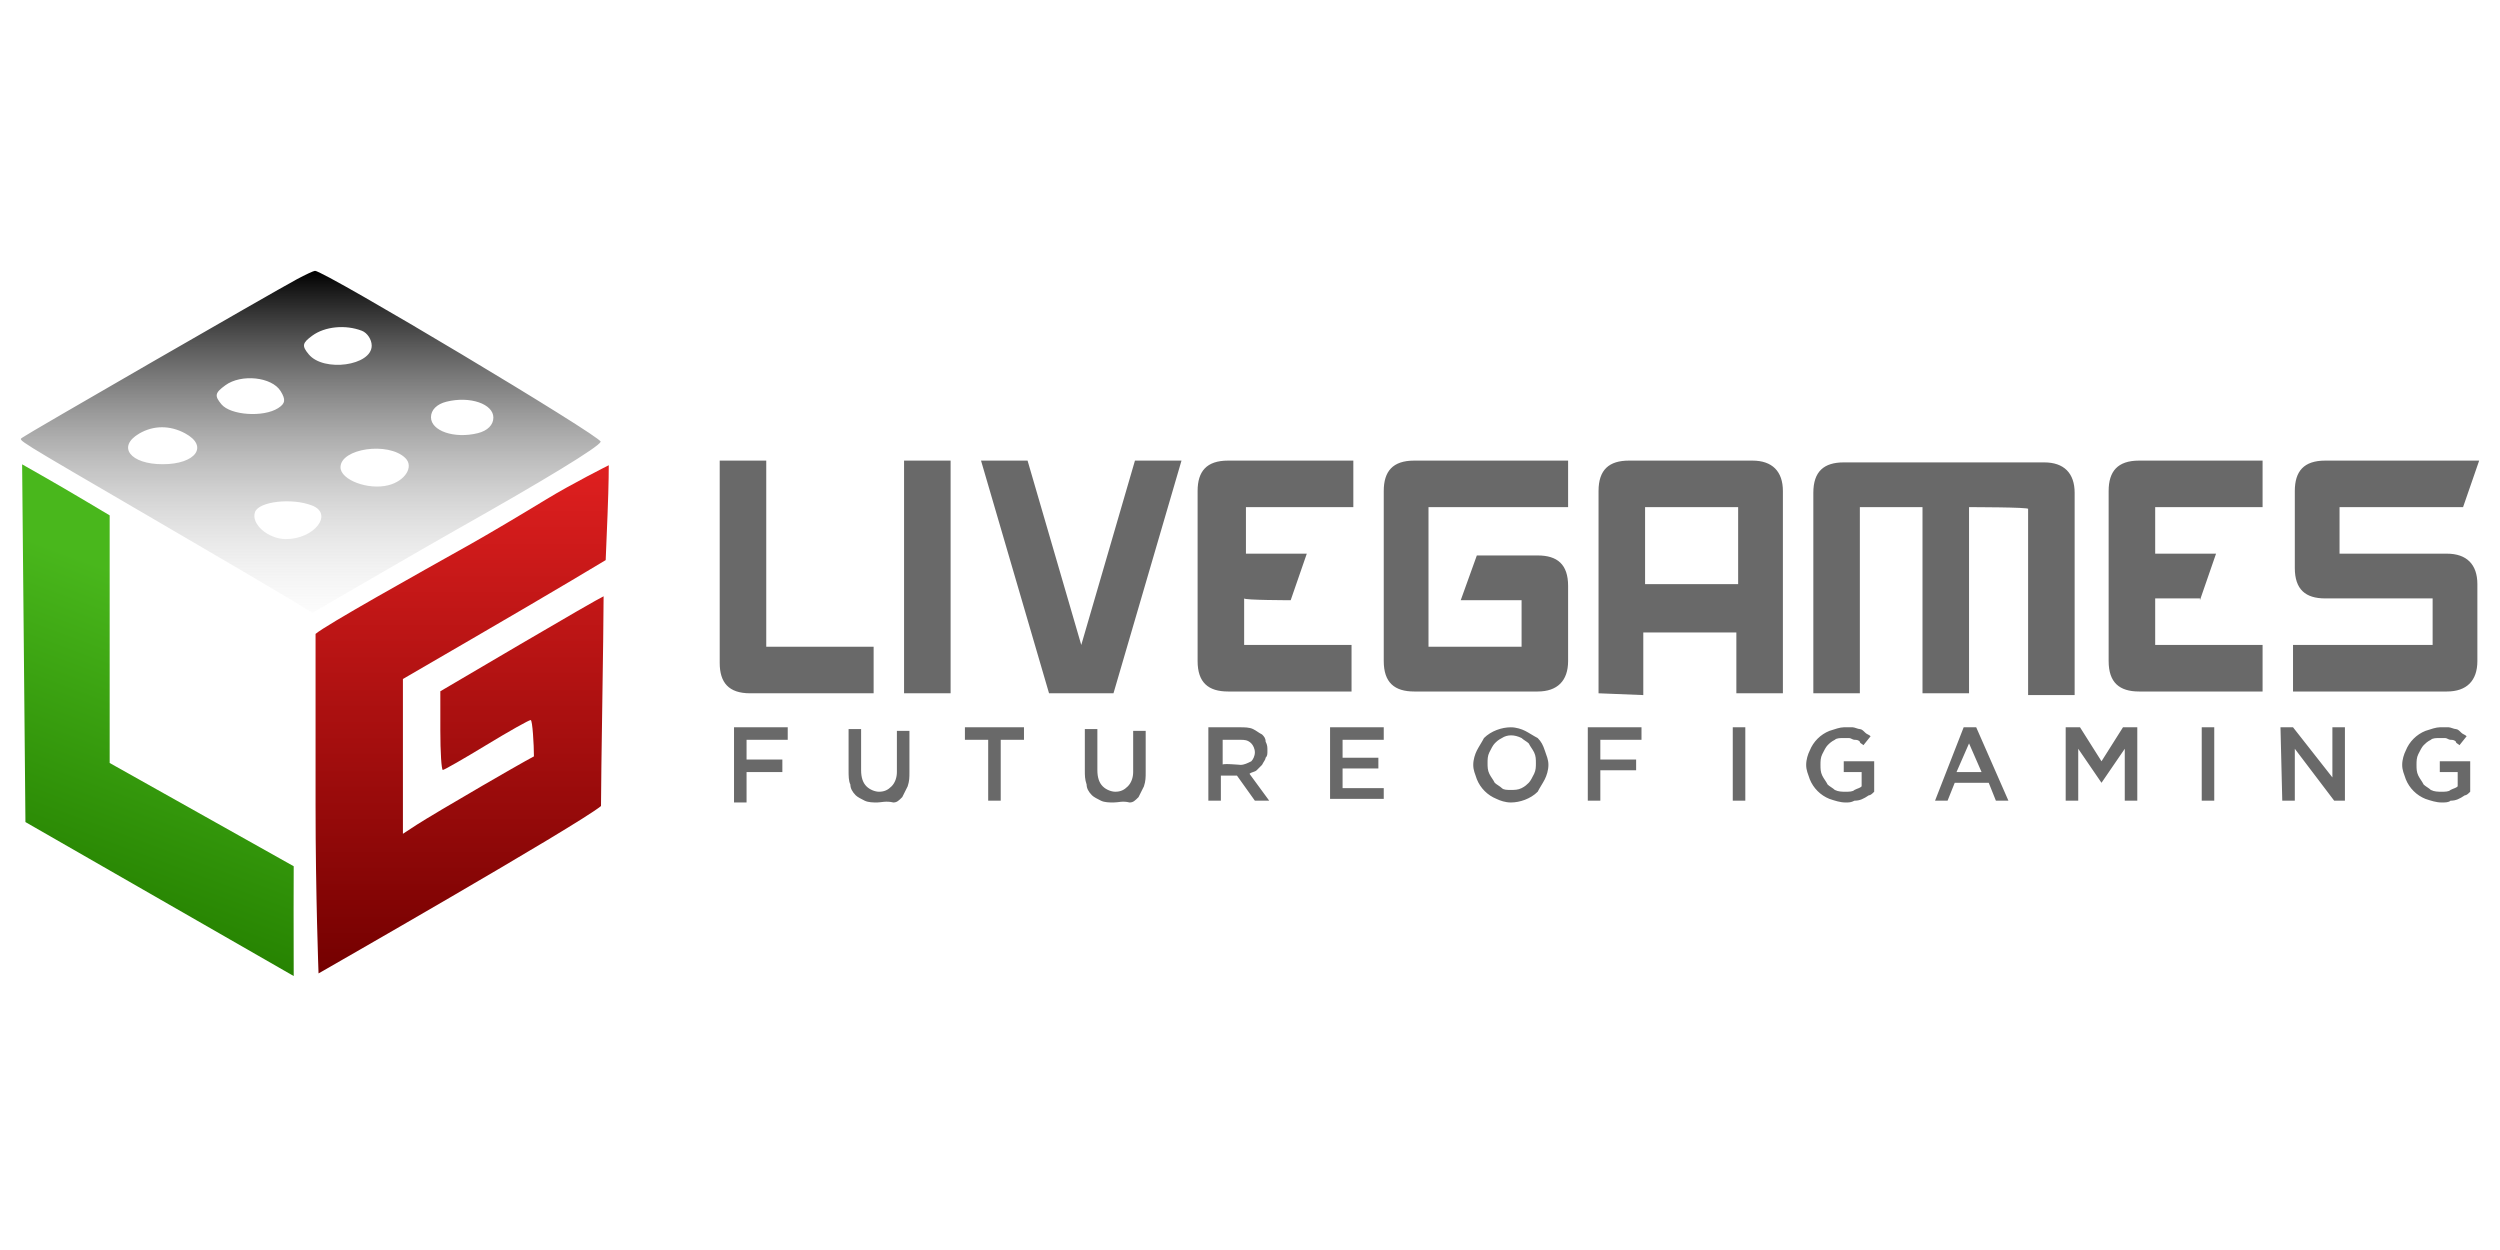 <svg width="120" height="60" viewBox="0 0 120 60" fill="none" xmlns="http://www.w3.org/2000/svg">
<path d="M41.934 33.278H36.006C34.975 33.278 34.546 32.762 34.546 31.817V22.109H36.78V31.044H41.934V33.278ZM43.395 22.109V33.278H45.629V22.109H43.395ZM49.323 22.109H47.089L50.354 33.278H53.447L56.712 22.109H54.478L51.901 30.958L49.323 22.109ZM61.953 28.81L62.726 26.576H59.805V24.343H64.96V22.109H58.946C57.915 22.109 57.485 22.624 57.485 23.569V31.731C57.485 32.762 58.001 33.192 58.946 33.192H64.874V30.958H59.719V28.724C59.719 28.81 61.953 28.81 61.953 28.81ZM75.269 28.123C75.269 27.092 74.754 26.662 73.809 26.662H70.888L70.115 28.81H73.036V31.044H68.568V24.343H75.269V22.109H67.881C66.85 22.109 66.42 22.624 66.42 23.569V31.731C66.42 32.762 66.936 33.192 67.881 33.192H73.809C74.754 33.192 75.269 32.676 75.269 31.731V28.123ZM76.73 33.278V23.569C76.73 22.538 77.245 22.109 78.19 22.109H84.118C85.064 22.109 85.579 22.624 85.579 23.569V33.278H83.345V30.357H78.878V33.364L76.73 33.278ZM83.431 24.343H78.964V28.037H83.431V24.343ZM94.514 24.343V33.278H92.28V24.343H89.273V33.278H87.04V23.655C87.04 22.624 87.555 22.195 88.5 22.195H98.123C99.068 22.195 99.583 22.71 99.583 23.655V33.364H97.349V24.429C97.435 24.343 94.514 24.343 94.514 24.343ZM105.597 28.81L106.37 26.576H103.449V24.343H108.604V22.109H102.676C101.645 22.109 101.215 22.624 101.215 23.569V31.731C101.215 32.762 101.731 33.192 102.676 33.192H108.604V30.958H103.449V28.724H105.597V28.81ZM119 22.109H111.611C110.58 22.109 110.151 22.624 110.151 23.569V27.264C110.151 28.295 110.666 28.724 111.611 28.724H116.766V30.958H110.065V33.192H117.453C118.398 33.192 118.914 32.676 118.914 31.731V28.037C118.914 27.092 118.398 26.576 117.453 26.576H112.298V24.343H118.227L119 22.109ZM35.233 34.91H37.811V35.511H35.835V36.457H37.553V37.058H35.835V38.519H35.233V34.91ZM42.106 38.519C41.934 38.519 41.677 38.519 41.505 38.433C41.333 38.347 41.161 38.261 41.075 38.175C40.904 38.003 40.818 37.831 40.818 37.659C40.732 37.488 40.732 37.23 40.732 36.972V34.996H41.333V36.972C41.333 37.316 41.419 37.574 41.591 37.745C41.763 37.917 42.02 38.003 42.192 38.003C42.45 38.003 42.622 37.917 42.794 37.745C42.965 37.574 43.051 37.316 43.051 37.058V35.082H43.653V37.058C43.653 37.316 43.653 37.488 43.567 37.745C43.481 37.917 43.395 38.089 43.309 38.261C43.137 38.433 43.051 38.519 42.88 38.519C42.536 38.433 42.278 38.519 42.106 38.519ZM47.433 35.511H46.316V34.91H49.151V35.511H48.035V38.433H47.433V35.511ZM53.447 38.519C53.275 38.519 53.017 38.519 52.846 38.433C52.674 38.347 52.502 38.261 52.416 38.175C52.244 38.003 52.158 37.831 52.158 37.659C52.072 37.402 52.072 37.23 52.072 36.972V34.996H52.674V36.972C52.674 37.316 52.76 37.574 52.932 37.745C53.103 37.917 53.361 38.003 53.533 38.003C53.791 38.003 53.963 37.917 54.134 37.745C54.306 37.574 54.392 37.316 54.392 37.058V35.082H54.993V37.058C54.993 37.316 54.993 37.488 54.908 37.745C54.822 37.917 54.736 38.089 54.65 38.261C54.478 38.433 54.392 38.519 54.22 38.519C53.877 38.433 53.705 38.519 53.447 38.519ZM59.547 36.714C59.719 36.714 59.891 36.628 60.062 36.542C60.148 36.457 60.234 36.285 60.234 36.113C60.234 35.941 60.148 35.769 60.062 35.683C59.891 35.511 59.719 35.511 59.547 35.511H58.688V36.714C58.602 36.628 59.547 36.714 59.547 36.714ZM58.001 34.91H59.547C59.719 34.91 59.977 34.91 60.148 34.996C60.32 35.082 60.406 35.168 60.578 35.254C60.664 35.34 60.75 35.426 60.75 35.597C60.836 35.769 60.836 35.855 60.836 36.027C60.836 36.199 60.836 36.285 60.75 36.371C60.75 36.457 60.664 36.542 60.578 36.714C60.492 36.8 60.406 36.886 60.32 36.972C60.234 37.058 60.062 37.058 59.977 37.144L60.922 38.433H60.234L59.375 37.23H58.602V38.433H58.001V34.91ZM63.843 34.91H66.42V35.511H64.444V36.371H66.162V36.886H64.444V37.831H66.42V38.347H63.843V34.91ZM72.52 37.917C72.692 37.917 72.864 37.917 73.036 37.831C73.207 37.745 73.293 37.659 73.379 37.574C73.465 37.488 73.551 37.316 73.637 37.144C73.723 36.972 73.723 36.8 73.723 36.628C73.723 36.457 73.723 36.285 73.637 36.113C73.551 35.941 73.465 35.855 73.379 35.683C73.293 35.597 73.121 35.511 73.036 35.426C72.692 35.254 72.348 35.254 72.091 35.426C71.919 35.511 71.833 35.597 71.747 35.683C71.661 35.769 71.575 35.941 71.489 36.113C71.403 36.285 71.403 36.457 71.403 36.628C71.403 36.8 71.403 36.972 71.489 37.144C71.575 37.316 71.661 37.402 71.747 37.574C71.833 37.659 72.005 37.745 72.091 37.831C72.176 37.917 72.348 37.917 72.52 37.917ZM72.52 38.519C72.262 38.519 72.005 38.433 71.833 38.347C71.403 38.175 71.059 37.831 70.888 37.402C70.802 37.144 70.716 36.972 70.716 36.714C70.716 36.457 70.802 36.199 70.888 36.027C70.974 35.855 71.145 35.597 71.231 35.426C71.575 35.082 72.091 34.91 72.52 34.91C72.778 34.91 73.035 34.996 73.207 35.082C73.379 35.168 73.637 35.34 73.809 35.426C73.981 35.597 74.067 35.769 74.152 36.027C74.238 36.285 74.324 36.457 74.324 36.714C74.324 36.972 74.238 37.23 74.152 37.402C74.067 37.574 73.895 37.831 73.809 38.003C73.465 38.347 72.95 38.519 72.52 38.519ZM76.214 34.91H78.792V35.511H76.816V36.457H78.534V36.972H76.816V38.433H76.214V34.91ZM83.173 34.91H83.775V38.433H83.173V34.91ZM88.586 38.519C88.328 38.519 88.071 38.433 87.813 38.347C87.383 38.175 87.04 37.831 86.868 37.402C86.782 37.144 86.696 36.972 86.696 36.714C86.696 36.457 86.782 36.199 86.868 36.027C87.04 35.597 87.383 35.254 87.813 35.082C88.071 34.996 88.328 34.91 88.5 34.91C88.672 34.91 88.758 34.91 88.93 34.91C89.016 34.91 89.188 34.996 89.273 34.996C89.359 34.996 89.445 35.082 89.531 35.168C89.617 35.254 89.703 35.254 89.789 35.34L89.445 35.769C89.359 35.683 89.273 35.683 89.273 35.597C89.188 35.511 89.102 35.511 89.016 35.511C88.93 35.511 88.844 35.426 88.758 35.426C88.672 35.426 88.586 35.426 88.5 35.426C88.328 35.426 88.156 35.426 88.071 35.511C87.899 35.597 87.813 35.683 87.727 35.769C87.641 35.855 87.555 36.027 87.469 36.199C87.383 36.371 87.383 36.542 87.383 36.714C87.383 36.886 87.383 37.058 87.469 37.23C87.555 37.402 87.641 37.488 87.727 37.659C87.813 37.745 87.985 37.831 88.071 37.917C88.242 38.003 88.414 38.003 88.586 38.003C88.758 38.003 88.93 38.003 89.016 37.917C89.188 37.831 89.273 37.831 89.359 37.745V37.058H88.5V36.542H89.961V38.003C89.875 38.089 89.789 38.175 89.703 38.175C89.445 38.347 89.273 38.433 89.016 38.433C88.844 38.519 88.758 38.519 88.586 38.519ZM95.115 37.058L94.514 35.683L93.913 37.058H95.115ZM94.256 34.91H94.858L96.404 38.433H95.803L95.459 37.574H93.827L93.483 38.433H92.882L94.256 34.91ZM99.153 34.91H99.841L100.872 36.542L101.903 34.91H102.59V38.433H101.989V35.941L100.872 37.574L99.755 35.941V38.433H99.153V34.91ZM105.683 34.91H106.284V38.433H105.683V34.91ZM109.463 34.91H110.065L111.955 37.316V34.91H112.556V38.433H112.041L110.151 35.941V38.433H109.549L109.463 34.91ZM117.196 38.519C116.938 38.519 116.68 38.433 116.422 38.347C115.993 38.175 115.649 37.831 115.477 37.402C115.391 37.144 115.305 36.972 115.305 36.714C115.305 36.457 115.391 36.199 115.477 36.027C115.649 35.597 115.993 35.254 116.422 35.082C116.68 34.996 116.938 34.91 117.11 34.91C117.281 34.91 117.367 34.91 117.539 34.91C117.625 34.91 117.797 34.996 117.883 34.996C117.969 34.996 118.055 35.082 118.141 35.168C118.227 35.254 118.312 35.254 118.398 35.34L118.055 35.769C117.969 35.683 117.883 35.683 117.883 35.597C117.797 35.511 117.711 35.511 117.625 35.511C117.539 35.511 117.453 35.426 117.367 35.426C117.281 35.426 117.196 35.426 117.11 35.426C116.938 35.426 116.766 35.426 116.68 35.511C116.508 35.597 116.422 35.683 116.336 35.769C116.25 35.855 116.165 36.027 116.079 36.199C115.993 36.371 115.993 36.542 115.993 36.714C115.993 36.886 115.993 37.058 116.079 37.23C116.165 37.402 116.25 37.488 116.336 37.659C116.422 37.745 116.594 37.831 116.68 37.917C116.852 38.003 117.024 38.003 117.196 38.003C117.367 38.003 117.539 38.003 117.625 37.917C117.797 37.831 117.883 37.831 117.969 37.745V37.058H117.11V36.542H118.57V38.003C118.484 38.089 118.398 38.175 118.312 38.175C118.055 38.347 117.883 38.433 117.625 38.433C117.539 38.519 117.367 38.519 117.196 38.519Z" fill="#696969"/>
<path fill-rule="evenodd" clip-rule="evenodd" d="M14.248 13.405C13.034 14.06 1.234 20.865 1.074 21.003C0.897 21.154 0.489 20.901 7.434 24.95C10.521 26.75 13.486 28.491 14.022 28.819L14.997 29.416L17.842 27.765C19.407 26.857 21.226 25.81 21.885 25.439C26.126 23.049 28.751 21.449 28.833 21.204C28.908 20.977 15.563 12.993 15.12 13C15.052 13.001 14.66 13.184 14.248 13.405ZM17.368 15.876C17.629 15.976 17.842 16.298 17.842 16.592C17.842 17.555 15.537 17.873 14.82 17.009C14.48 16.6 14.506 16.465 14.991 16.111C15.593 15.67 16.579 15.573 17.368 15.876ZM13.469 18.772C13.724 19.183 13.697 19.37 13.35 19.591C12.642 20.042 11.067 19.934 10.627 19.405C10.288 18.995 10.315 18.859 10.816 18.494C11.576 17.936 13.048 18.091 13.469 18.772ZM23.682 20.045C23.682 20.397 23.401 20.677 22.933 20.793C21.811 21.07 20.687 20.687 20.687 20.028C20.687 19.676 20.967 19.396 21.436 19.28C22.558 19.003 23.682 19.386 23.682 20.045ZM8.877 20.796C10.028 21.412 9.402 22.283 7.809 22.283C6.247 22.283 5.604 21.439 6.686 20.809C7.366 20.413 8.153 20.409 8.877 20.796ZM19.454 21.984C19.88 22.4 19.449 23.089 18.635 23.293C17.672 23.535 16.344 23.035 16.344 22.43C16.344 21.522 18.643 21.192 19.454 21.984ZM14.972 24.262C16.025 24.666 15.091 25.877 13.726 25.877C12.865 25.877 12.026 25.139 12.243 24.572C12.437 24.069 14.005 23.89 14.972 24.262Z" fill="url(#paint0_linear_21372_110675)"/>
<path fill-rule="evenodd" clip-rule="evenodd" d="M26.227 23.965C24.992 24.718 23.38 25.672 22.644 26.085C19.92 27.614 15.655 29.994 15.147 30.427C15.147 30.427 15.147 31.506 15.147 38.634C15.147 42.964 15.29 46.724 15.29 46.724C15.29 46.724 27.726 39.611 28.848 38.69C28.848 37.233 28.973 30.316 28.973 28.622C28.836 28.677 27.016 29.725 24.93 30.951L21.136 33.181V35.069C21.136 36.108 21.19 36.958 21.256 36.958C21.321 36.958 22.262 36.419 23.346 35.76C24.431 35.101 25.388 34.562 25.474 34.562C25.559 34.562 25.629 35.76 25.629 36.306C25.629 36.306 25.344 36.444 23.158 37.712C21.799 38.5 20.384 39.342 20.013 39.583L19.34 40.022V36.306V32.591L22.559 30.721C24.329 29.693 26.52 28.41 27.425 27.869L29.073 26.885L29.161 24.733C29.226 23.125 29.221 22.331 29.221 22.331C29.221 22.331 27.463 23.212 26.227 23.965Z" fill="url(#paint1_linear_21372_110675)"/>
<path fill-rule="evenodd" clip-rule="evenodd" d="M1.142 30.874L1.221 39.459L7.66 43.155L14.098 46.85C14.085 44.063 14.098 42.789 14.098 41.58L5.264 36.623V30.68V24.738L4.141 24.069C3.523 23.701 2.578 23.149 2.04 22.844L1.062 22.288L1.142 30.874Z" fill="url(#paint2_linear_21372_110675)"/>
<defs>
<linearGradient id="paint0_linear_21372_110675" x1="14.916" y1="13" x2="14.916" y2="31.448" gradientUnits="userSpaceOnUse">
<stop/>
<stop offset="1" stop-color="white" stop-opacity="0"/>
</linearGradient>
<linearGradient id="paint1_linear_21372_110675" x1="22.165" y1="22.589" x2="22.165" y2="46.724" gradientUnits="userSpaceOnUse">
<stop stop-color="#DE1F1F"/>
<stop offset="1" stop-color="#740000"/>
</linearGradient>
<linearGradient id="paint2_linear_21372_110675" x1="5.613" y1="27.423" x2="0.016" y2="42.417" gradientUnits="userSpaceOnUse">
<stop stop-color="#49B71C"/>
<stop offset="1" stop-color="#258100"/>
</linearGradient>
</defs>
</svg>

